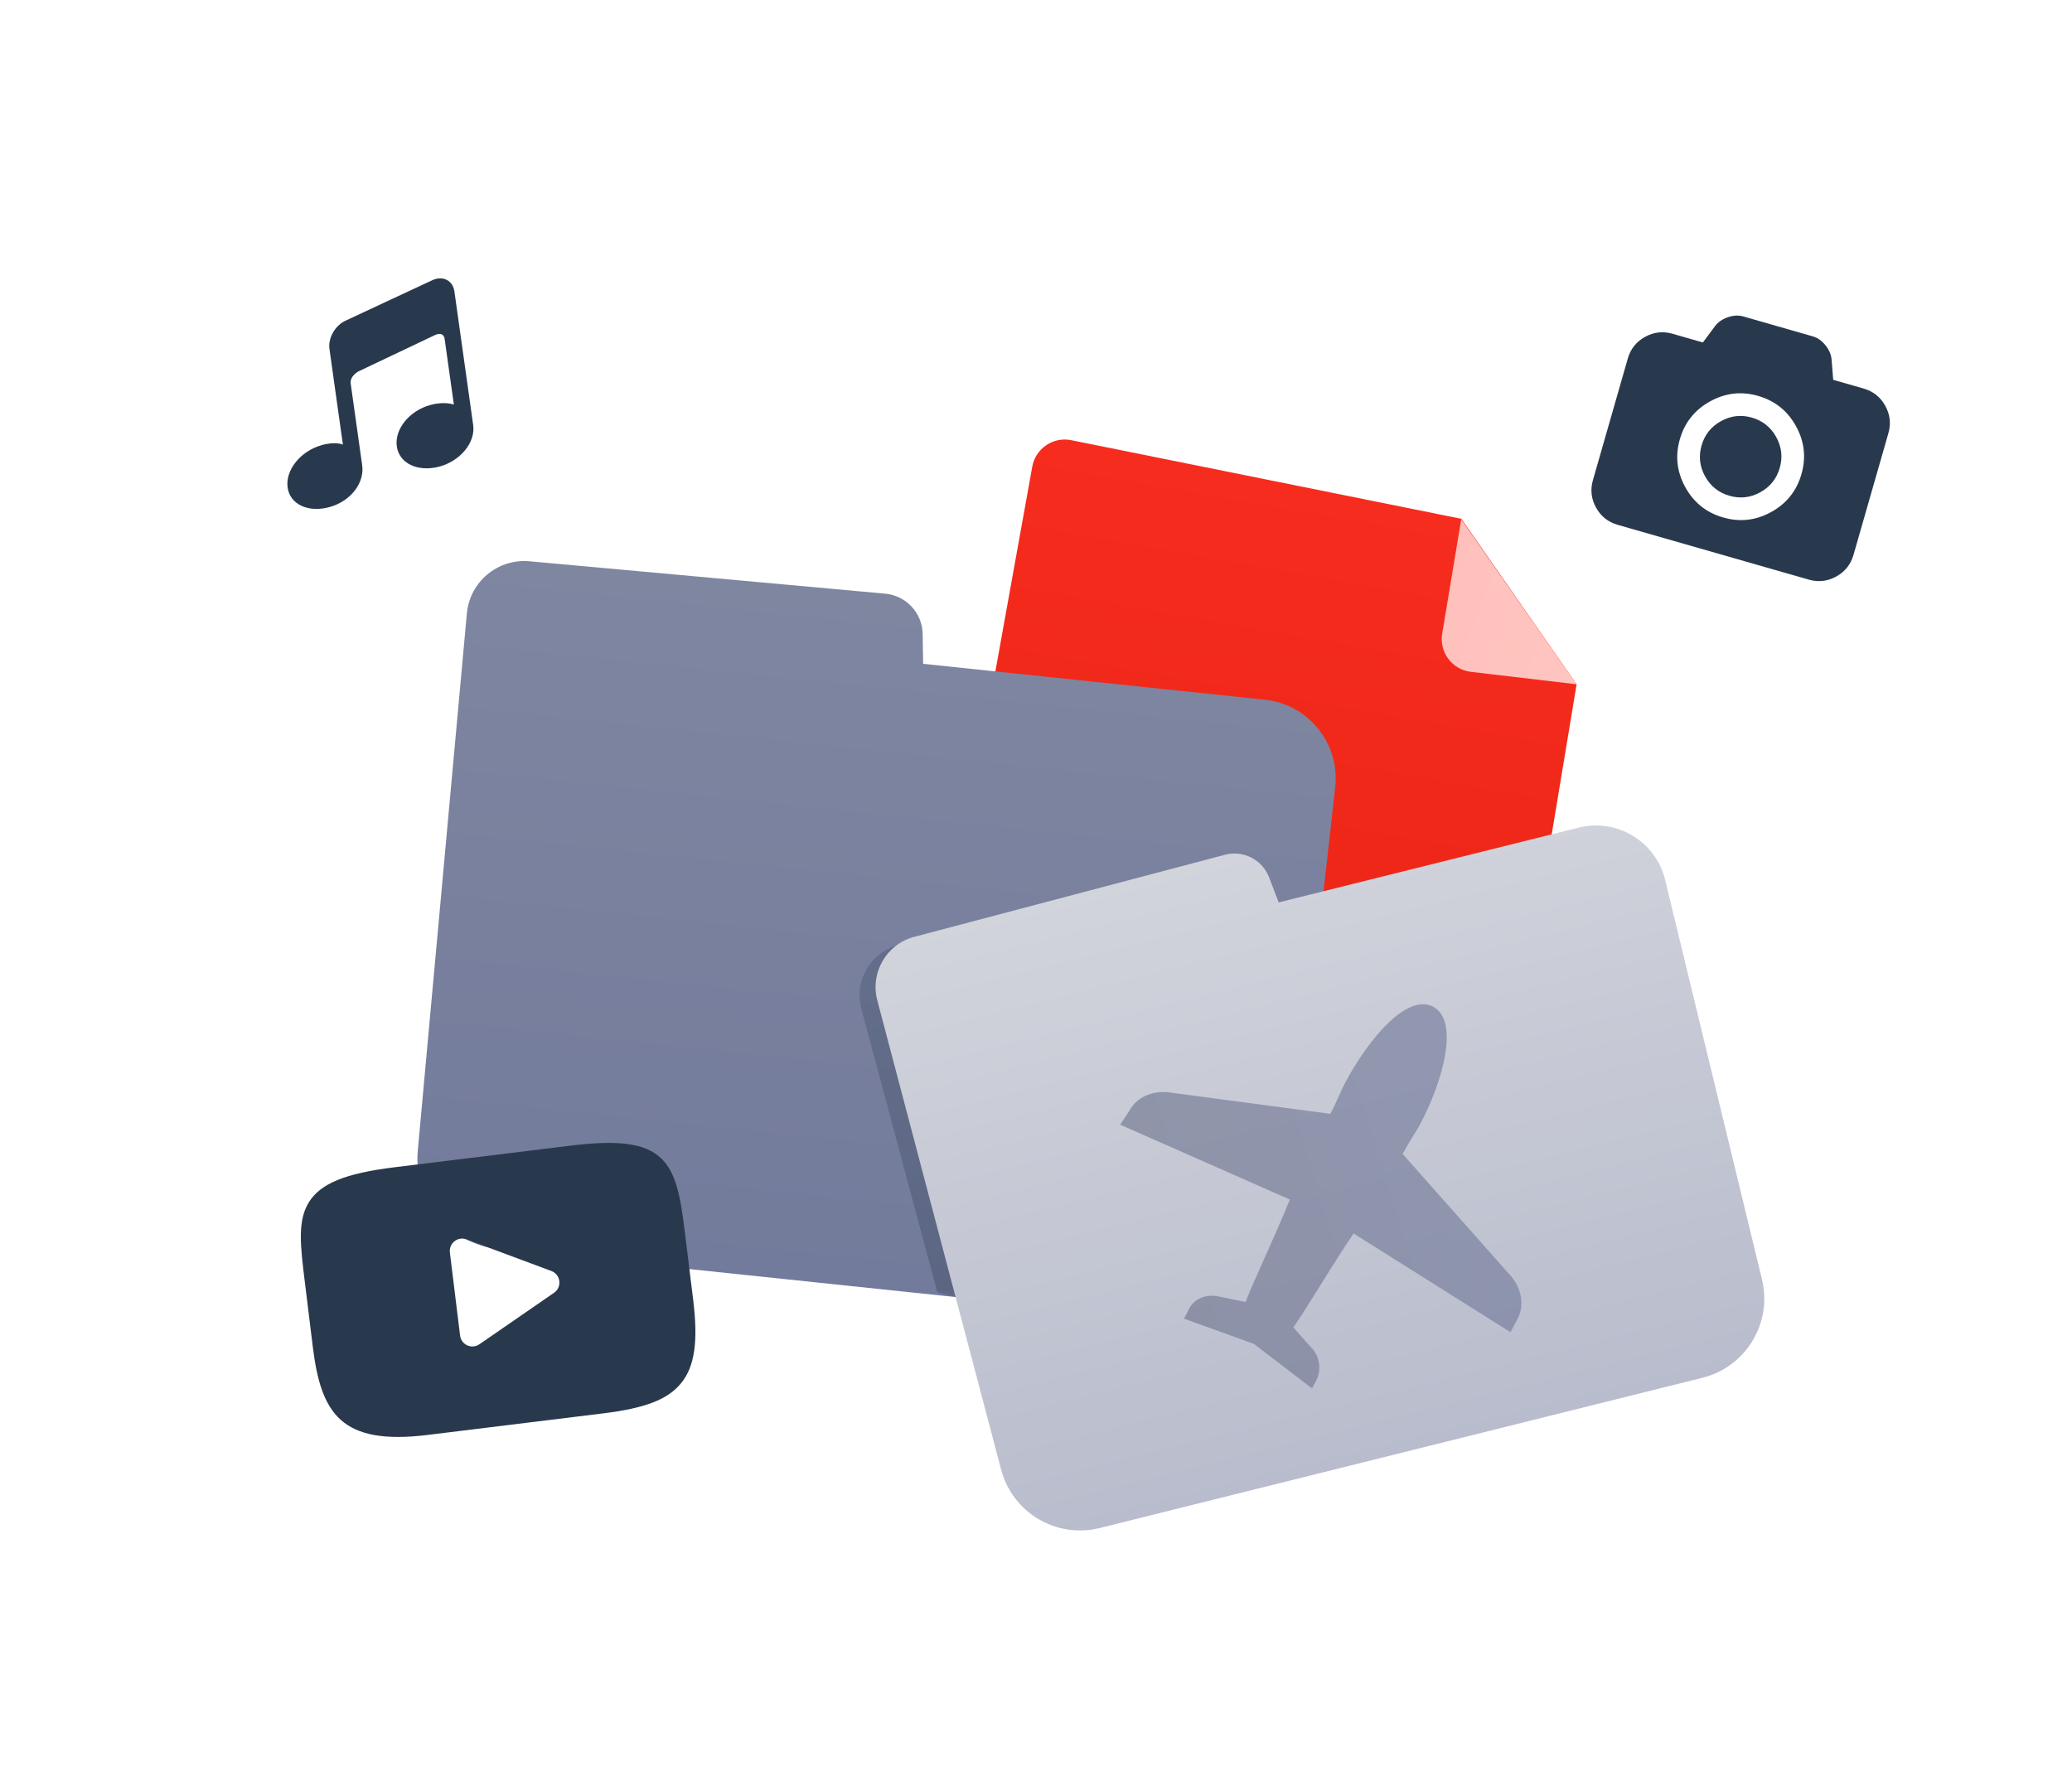 <svg width="420" height="360" viewBox="0 0 420 360" fill="none" xmlns="http://www.w3.org/2000/svg">
  <path fill-rule="evenodd" clip-rule="evenodd" d="M95.99 128.318C157.076 79.053 267.409 29.533 330.314 62.078C393.219 94.622 396.354 226.62 339.652 267.32C282.951 308.02 144.707 303.727 89.558 275.196C34.41 246.664 34.903 177.582 95.99 128.318Z" fill="white"/>
  <path d="M209.243 94.6C209.907 90.914 213.469 88.493 217.14 89.233L296.216 105.171L319.584 138.715L301.171 249.715C300.563 253.382 297.079 255.848 293.418 255.202L190.399 237.037C186.754 236.395 184.326 232.913 184.982 229.271L209.243 94.6Z" fill="url(#paint0_linear)"/>
  <mask id="mask0" mask-type="alpha" maskUnits="userSpaceOnUse" x="183" y="87" width="144" height="170">
    <path d="M209.243 94.6C209.907 90.914 213.469 88.493 217.14 89.233L296.216 105.171L319.584 138.715L301.171 249.715C300.563 253.382 297.079 255.848 293.418 255.202L190.399 237.037C186.754 236.395 184.326 232.913 184.982 229.271L209.243 94.6Z" fill="white"/>
  </mask>
  <g mask="url(#mask0)">
  </g>
  <path fill-rule="evenodd" clip-rule="evenodd" d="M94.633 124.365C95.221 117.933 100.909 113.196 107.341 113.781L179.431 120.346C183.683 120.733 186.958 124.264 187.026 128.532L187.123 134.566L256.386 141.846C265.236 142.776 271.637 150.734 270.649 159.578L260.37 251.583C259.248 261.624 250.232 268.876 240.184 267.82L101.069 253.199C91.072 252.148 83.773 243.26 84.688 233.249L94.633 124.365Z" fill="url(#paint1_linear)"/>
  <mask id="mask1" mask-type="alpha" maskUnits="userSpaceOnUse" x="81" y="111" width="193" height="159">
    <path fill-rule="evenodd" clip-rule="evenodd" d="M94.633 124.365C95.221 117.933 100.909 113.196 107.341 113.781L179.431 120.346C183.683 120.733 186.958 124.264 187.026 128.532L187.123 134.566L256.386 141.846C265.236 142.776 271.637 150.734 270.649 159.578L260.37 251.583C259.248 261.624 250.232 268.876 240.184 267.82L101.069 253.199C91.072 252.148 83.773 243.26 84.688 233.249L94.633 124.365Z" fill="white"/>
  </mask>
  <g mask="url(#mask1)">
    <path opacity="0.274" fill-rule="evenodd" clip-rule="evenodd" d="M174.593 204.474C173.086 198.845 176.438 193.062 182.072 191.574L245.024 174.945C248.739 173.964 252.596 175.942 253.967 179.531L255.906 184.604L315.479 169.751C323.717 167.697 331.941 173.162 333.237 181.553L347.464 273.64L291.1 287.587L190 262L174.593 204.474Z" fill="url(#paint2_linear)"/>
  </g>
  <path d="M177.828 202.776C176.346 197.156 179.698 191.398 185.318 189.913L248.307 173.275C252.022 172.293 255.879 174.271 257.251 177.86L259.189 182.933L320.007 167.77C327.779 165.832 335.642 170.592 337.529 178.376L357.156 259.351C359.298 268.187 353.905 277.096 345.082 279.296L222.929 309.752C214.15 311.941 205.242 306.671 202.934 297.923L177.828 202.776Z" fill="url(#paint3_linear)"/>
  <g opacity="0.653" filter="url(#filter0_i)">
    <path fill-rule="evenodd" clip-rule="evenodd" d="M284.317 230.927C285.748 228.237 287.019 226.496 287.877 224.882C292.455 216.271 295.899 203.952 290.518 201.09C285.136 198.229 277.261 207.847 272.683 216.458C271.824 218.072 271.092 220.099 269.661 222.789L236.779 218.421C233.516 218.067 230.345 219.487 228.914 222.178L227.072 224.994L261.455 240.17C258.113 248.403 254.234 256.349 252.483 260.94L247.193 259.853C244.754 259.247 241.869 260.129 240.851 262.694L239.992 264.308L254.178 269.435L265.949 278.455L266.808 276.84C267.952 274.688 267.482 271.677 265.616 269.994L262.169 266.091C264.996 262.071 269.415 254.411 274.371 247.038L306.179 267.057L307.61 264.366C309.04 261.675 308.445 258.252 306.326 255.745L284.317 230.927Z" fill="url(#paint4_linear)"/>
  </g>
  <path d="M296.193 105.3L319.584 138.715L298.145 136.193C294.354 135.747 291.706 132.222 292.333 128.457L296.193 105.3Z" fill="url(#paint5_linear)"/>
  <path fill-rule="evenodd" clip-rule="evenodd" d="M87.675 56.781L70.084 64.988C67.947 65.936 66.468 68.513 66.781 70.74L69.468 89.861C69.468 89.861 69.505 90.122 69.506 90.129C69.506 90.129 68.048 89.417 65.14 90.254C60.871 91.486 57.809 95.326 58.301 98.833C58.794 102.341 62.629 103.994 66.898 102.763C71.171 101.534 73.911 97.844 73.418 94.335C73.418 94.335 71.309 79.335 71.091 77.78C70.872 76.225 72.648 75.295 72.648 75.295L88.184 67.917C88.184 67.917 89.898 67.06 90.132 68.725C90.366 70.389 91.999 82.012 91.999 82.012C91.999 82.012 92 82.015 92.001 82.022C92.001 82.022 90.21 81.302 87.295 82.079C83.013 83.219 79.94 86.99 80.433 90.496C80.926 94.005 84.771 95.729 89.053 94.587C93.338 93.447 96.41 89.678 95.917 86.169L92.112 59.096C91.799 56.869 89.811 55.833 87.675 56.781Z" fill="#29394D"/>
  <path fill-rule="evenodd" clip-rule="evenodd" d="M133.925 234.726C130.735 231.759 125.431 231.04 115.616 232.246L79.99 236.62C69.95 237.853 64.901 239.931 62.56 243.794C60.278 247.561 60.9 252.622 61.76 259.626L63.399 272.976C65.065 286.545 69.119 293.041 86.653 290.888L122.28 286.513C130.791 285.468 135.361 283.698 138.053 280.404C140.815 277.025 141.549 271.972 140.51 263.508L138.871 250.158C137.964 242.771 137.13 237.706 133.925 234.726ZM112.311 262.065L97.171 272.507C96.833 272.74 96.449 272.883 96.054 272.931C95.607 272.986 95.146 272.921 94.721 272.73C93.921 272.37 93.368 271.619 93.261 270.749L91.191 253.893C91.085 253.025 91.439 252.163 92.126 251.621C92.814 251.078 93.734 250.934 94.554 251.24L111.764 257.654C112.639 257.98 113.26 258.766 113.376 259.693C113.49 260.621 113.08 261.535 112.311 262.065Z" fill="#29394D"/>
  <path fill-rule="evenodd" clip-rule="evenodd" d="M382.146 82.255C381.164 80.485 379.702 79.321 377.758 78.764L371.595 76.997L371.265 72.853C371.174 71.855 370.759 70.897 370.019 69.98C369.28 69.063 368.424 68.465 367.452 68.186L353.366 64.147C352.394 63.868 351.351 63.922 350.238 64.308C349.125 64.693 348.265 65.286 347.659 66.084L345.183 69.423L339.021 67.656C337.076 67.099 335.219 67.311 333.449 68.292C331.679 69.273 330.516 70.735 329.958 72.68L322.89 97.33C322.332 99.275 322.544 101.132 323.525 102.902C324.506 104.672 325.969 105.836 327.913 106.393L366.649 117.501C368.594 118.058 370.45 117.846 372.221 116.865C373.99 115.884 375.154 114.421 375.712 112.477L382.78 87.826C383.338 85.882 383.126 84.025 382.146 82.255ZM359.046 103.783C355.942 105.503 352.694 105.877 349.301 104.904C345.907 103.931 343.351 101.893 341.631 98.789C339.91 95.686 339.537 92.438 340.51 89.045C341.483 85.651 343.521 83.095 346.624 81.375C349.728 79.654 352.976 79.281 356.369 80.254C359.762 81.227 362.319 83.265 364.039 86.368C365.76 89.472 366.133 92.72 365.16 96.113C364.187 99.506 362.149 102.063 359.046 103.783Z" fill="#29394D"/>
  <path fill-rule="evenodd" clip-rule="evenodd" d="M355.107 84.655C352.924 84.029 350.836 84.269 348.842 85.374C346.847 86.48 345.537 88.124 344.911 90.307C344.285 92.489 344.525 94.578 345.631 96.572C346.736 98.566 348.38 99.876 350.563 100.502C352.745 101.128 354.834 100.888 356.828 99.783C358.823 98.677 360.133 97.034 360.759 94.851C361.385 92.668 361.145 90.58 360.039 88.585C358.934 86.591 357.289 85.281 355.107 84.655Z" fill="#29394D"/>
  <defs>
    <filter id="filter0_i" x="225.421" y="199.421" width="86.159" height="86.159" filterUnits="userSpaceOnUse" color-interpolation-filters="sRGB">
      <feFlood flood-opacity="0" result="BackgroundImageFix"/>
      <feBlend mode="normal" in="SourceGraphic" in2="BackgroundImageFix" result="shape"/>
      <feColorMatrix in="SourceAlpha" type="matrix" values="0 0 0 0 0 0 0 0 0 0 0 0 0 0 0 0 0 0 127 0" result="hardAlpha"/>
      <feOffset dy="3"/>
      <feComposite in2="hardAlpha" operator="arithmetic" k2="-1" k3="1"/>
      <feColorMatrix type="matrix" values="0 0 0 0 0 0 0 0 0 0 0 0 0 0 0 0 0 0 0.197 0"/>
      <feBlend mode="normal" in2="shape" result="effect1_innerShadow"/>
    </filter>
    <linearGradient id="paint0_linear" x1="209.904" y1="87.789" x2="183.793" y2="235.873" gradientUnits="userSpaceOnUse">
      <stop stop-color="#F62C1E"/>
      <stop offset="1" stop-color="#E72212"/>
    </linearGradient>
    <linearGradient id="paint1_linear" x1="95.83" y1="111.454" x2="81.152" y2="251.105" gradientUnits="userSpaceOnUse">
      <stop stop-color="#7F86A0"/>
      <stop offset="1" stop-color="#737B9C"/>
    </linearGradient>
    <linearGradient id="paint2_linear" x1="171.583" y1="193.159" x2="200.769" y2="310.215" gradientUnits="userSpaceOnUse">
      <stop stop-color="#2D4056"/>
      <stop offset="1" stop-color="#162435"/>
    </linearGradient>
    <linearGradient id="paint3_linear" x1="144.775" y1="198.991" x2="187.12" y2="368.828" gradientUnits="userSpaceOnUse">
      <stop stop-color="#D2D4DC"/>
      <stop offset="1" stop-color="#AEB3C6"/>
    </linearGradient>
    <linearGradient id="paint4_linear" x1="301.493" y1="232.413" x2="235.507" y2="252.587" gradientUnits="userSpaceOnUse">
      <stop stop-color="#747C9C"/>
      <stop offset="1" stop-color="#717790"/>
    </linearGradient>
    <linearGradient id="paint5_linear" x1="296.193" y1="105.3" x2="327.907" y2="118.113" gradientUnits="userSpaceOnUse">
      <stop stop-color="#FFC0BC"/>
      <stop offset="1" stop-color="#FFC5C0"/>
    </linearGradient>
  </defs>
</svg>
